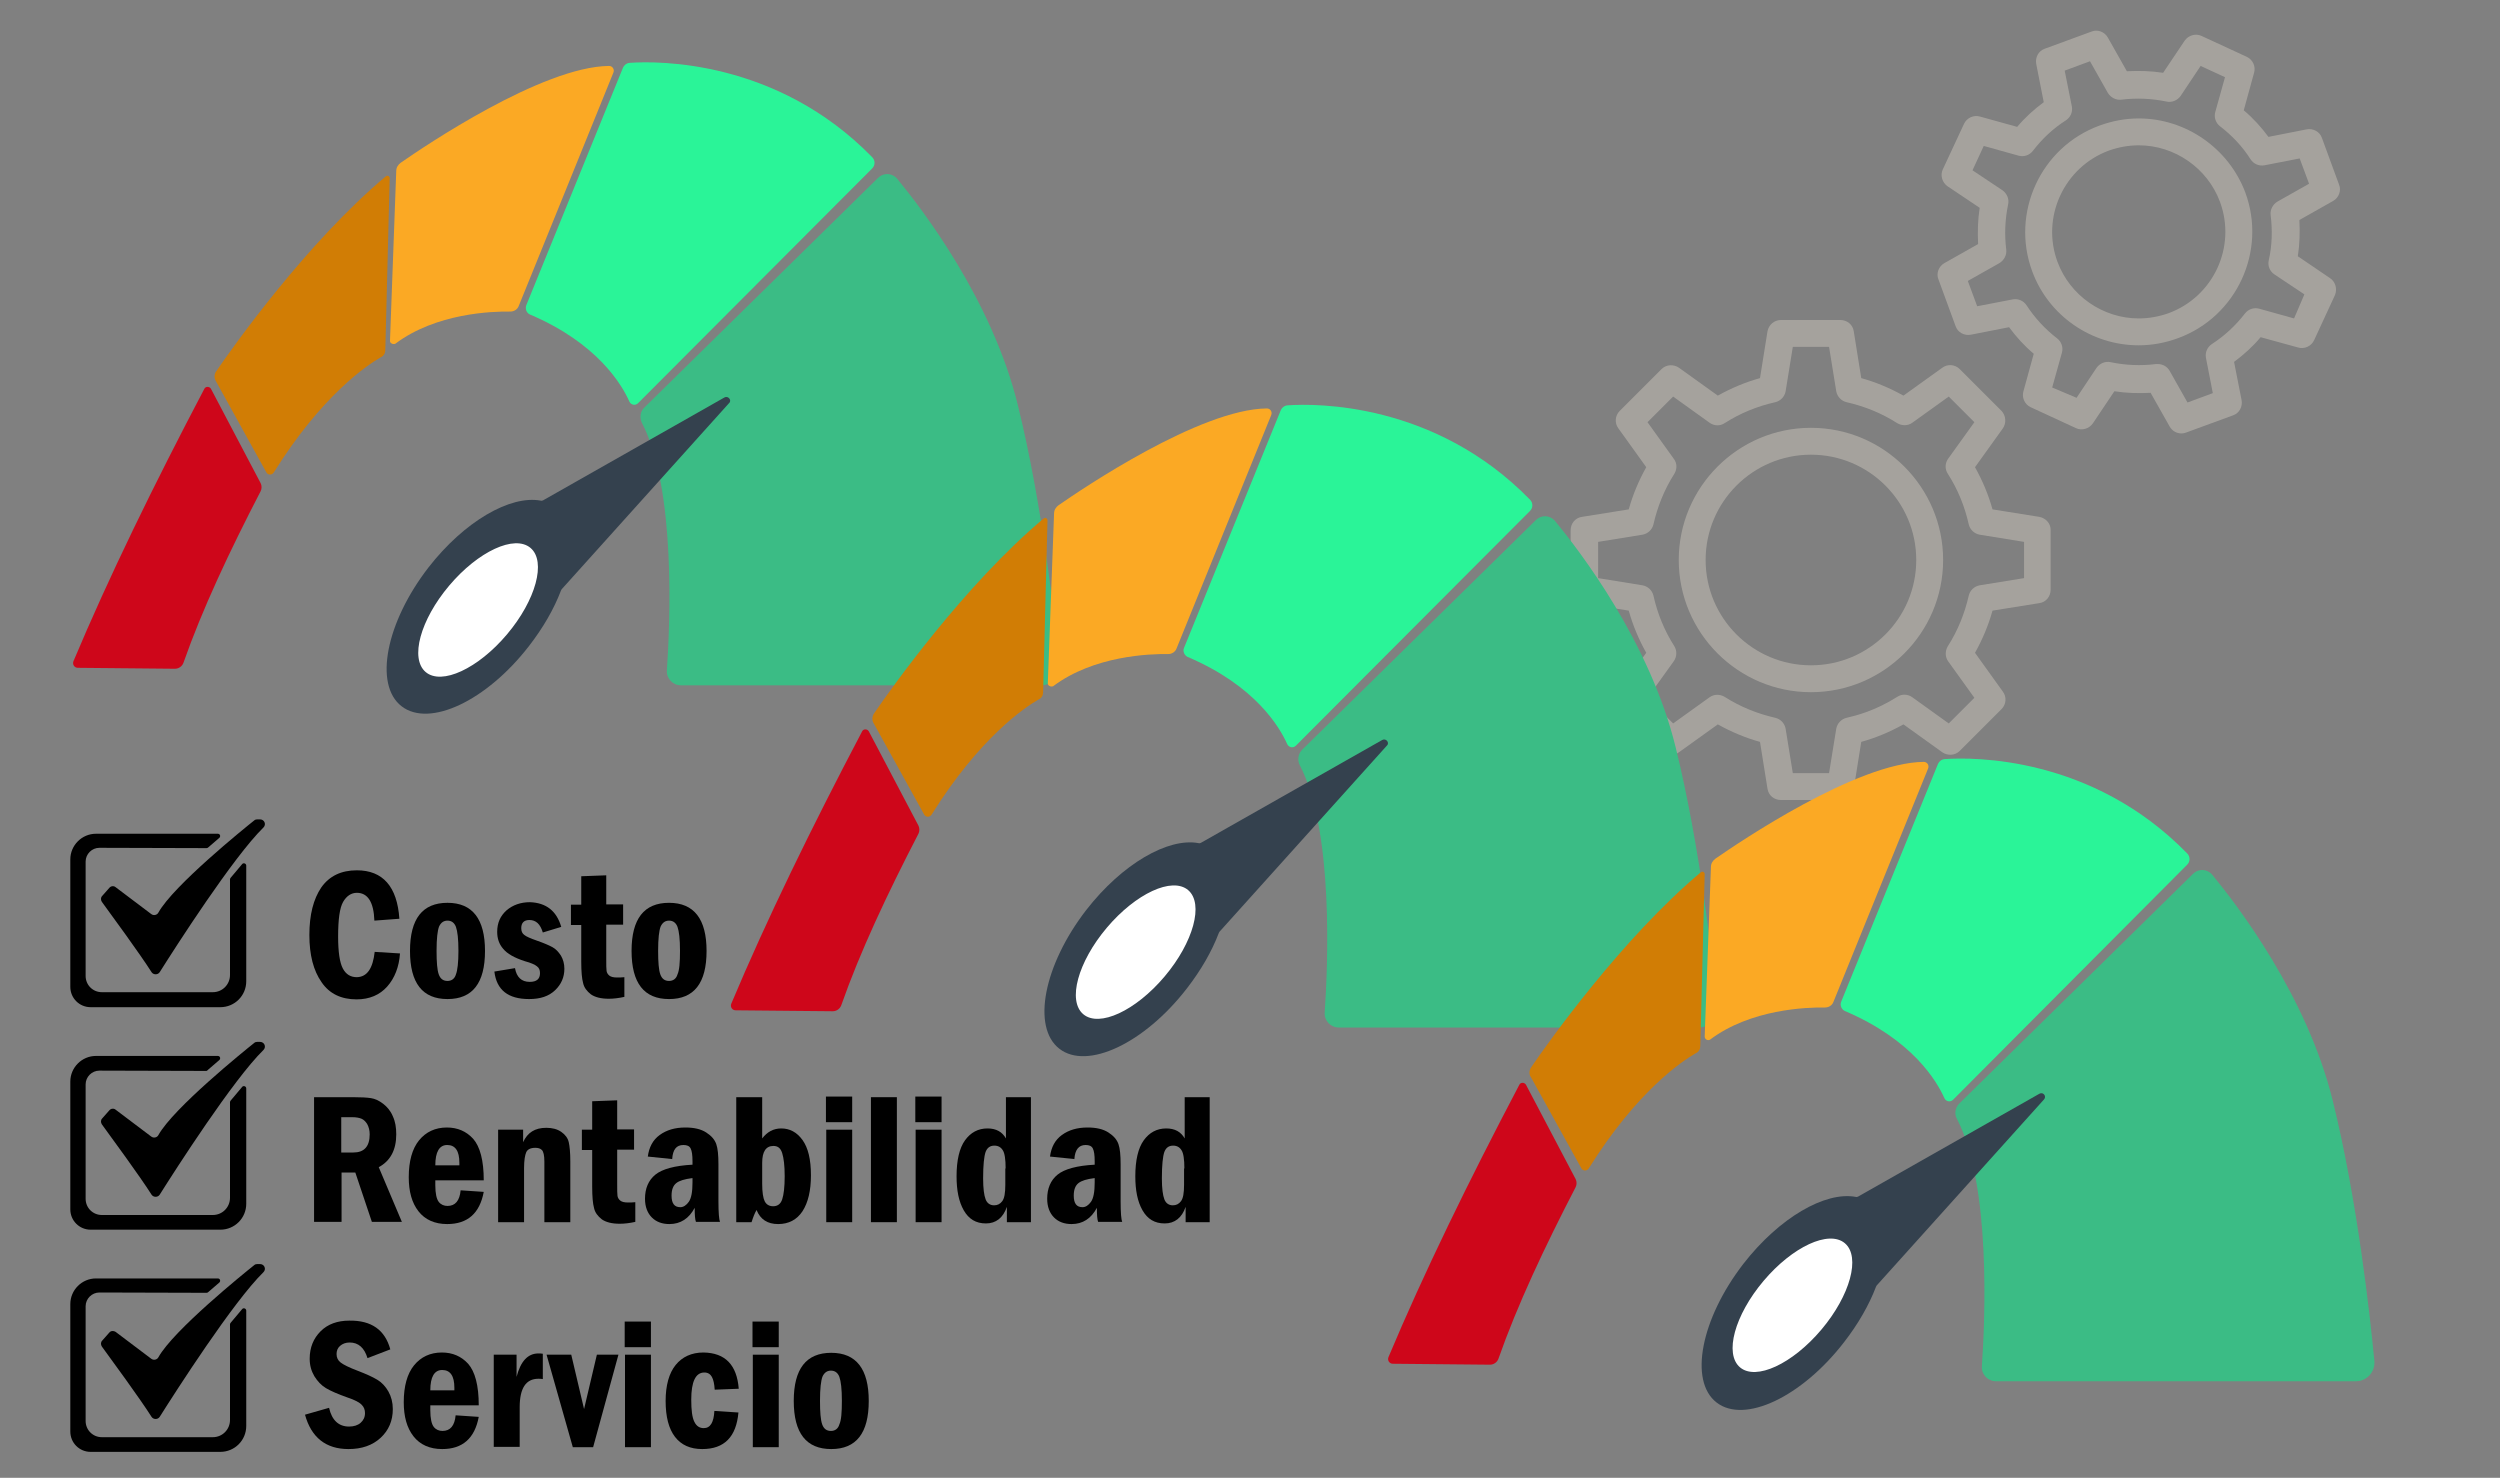 <?xml version="1.0" encoding="utf-8"?>
<!-- Generator: Adobe Illustrator 29.6.1, SVG Export Plug-In . SVG Version: 9.03 Build 0)  -->
<svg version="1.1" xmlns="http://www.w3.org/2000/svg" xmlns:xlink="http://www.w3.org/1999/xlink" x="0px" y="0px"
	 viewBox="-4.7 0 800 472.9" style="enable-background:new -4.7 0 800 472.9;" xml:space="preserve">
<rect x="-4.7" y="0" width="800" height="472.9" fill="#808080" stroke="none"/>
<style type="text/css">
	.st0{fill:#A5A29D;}
	.st1{fill:#D17D05;}
	.st2{fill:#FBA924;}
	.st3{fill:#2AF498;}
	.st4{fill:#3BBC85;}
	.st5{fill:#CE061A;}
	.st6{fill:#34414E;}
	.st7{fill:#FFFFFF;}
</style>
<g id="Layer_3">
	<g>
		<path class="st0" d="M647.9,165.4l-15-2.4c-1.3-4.7-3.2-9.2-5.6-13.5l8.9-12.4c1.2-1.7,1-4.1-0.4-5.6l-13.4-13.4
			c-1.5-1.5-3.9-1.7-5.6-0.4l-12.4,8.9c-4.3-2.4-8.8-4.3-13.5-5.6l-2.4-15c-0.3-2.1-2.1-3.6-4.3-3.6h-19c-2.1,0-3.9,1.5-4.3,3.6
			l-2.4,15c-4.7,1.3-9.2,3.2-13.5,5.6l-12.4-8.9c-1.7-1.2-4.1-1.1-5.6,0.4l-13.4,13.4c-1.5,1.5-1.7,3.9-0.4,5.6l8.9,12.4
			c-2.4,4.3-4.3,8.8-5.6,13.5l-15,2.4c-2.1,0.3-3.6,2.1-3.6,4.3v19c0,2.1,1.5,3.9,3.6,4.3l15,2.4c1.3,4.7,3.2,9.2,5.6,13.5
			l-8.9,12.4c-1.2,1.7-1,4.1,0.4,5.6l13.4,13.4c1.5,1.5,3.9,1.7,5.6,0.4l12.4-8.9c4.3,2.4,8.8,4.3,13.5,5.6l2.4,15
			c0.3,2.1,2.1,3.6,4.3,3.6h19c2.1,0,3.9-1.5,4.3-3.6l2.4-15c4.7-1.3,9.2-3.2,13.5-5.6l12.4,8.9c1.7,1.2,4.1,1.1,5.6-0.4l13.4-13.4
			c1.5-1.5,1.7-3.9,0.4-5.6l-8.9-12.4c2.4-4.3,4.3-8.8,5.6-13.5l15-2.4c2.1-0.3,3.6-2.1,3.6-4.3v-19
			C651.6,167.6,650,165.8,647.9,165.4z M643,185l-14.2,2.3c-1.7,0.3-3.1,1.6-3.5,3.3c-1.3,5.7-3.5,11.2-6.7,16.2
			c-0.9,1.5-0.9,3.4,0.1,4.8l8.4,11.7l-8.2,8.2l-11.7-8.4c-1.4-1-3.3-1.1-4.8-0.1c-7.1,4.5-13.2,6-16.2,6.7c-1.7,0.4-3,1.8-3.3,3.5
			l-2.3,14.2H569l-2.3-14.2c-0.3-1.7-1.6-3.1-3.3-3.5c-5.7-1.3-11.2-3.5-16.2-6.7c-1.5-0.9-3.4-0.9-4.8,0.1l-11.7,8.4l-8.2-8.2
			l8.4-11.7c1-1.4,1.1-3.3,0.2-4.8c-3.2-5-5.4-10.4-6.7-16.2c-0.4-1.7-1.8-3-3.5-3.3l-14.2-2.3v-11.6l14.2-2.3
			c1.7-0.3,3.1-1.6,3.5-3.3c1.3-5.7,3.5-11.2,6.7-16.2c0.9-1.5,0.9-3.4-0.2-4.8l-8.4-11.7l8.2-8.2l11.7,8.4c1.4,1,3.3,1.1,4.8,0.1
			c5-3.2,10.4-5.4,16.2-6.7c1.7-0.4,3-1.8,3.3-3.5L569,111h11.6l2.3,14.2c0.3,1.7,1.6,3.1,3.3,3.5c5.7,1.3,11.2,3.5,16.2,6.7
			c1.5,0.9,3.4,0.9,4.8-0.1l11.7-8.4l8.2,8.2l-8.4,11.7c-1,1.4-1.1,3.3-0.1,4.8c3.2,5,5.4,10.4,6.7,16.2c0.4,1.7,1.8,3,3.5,3.3
			l14.2,2.3L643,185L643,185z"/>
		<path class="st0" d="M574.8,136.9c-23.3,0-42.3,19-42.3,42.3s19,42.3,42.3,42.3c23.3,0,42.3-19,42.3-42.3S598.1,136.9,574.8,136.9
			z M574.8,212.9c-18.6,0-33.7-15.1-33.7-33.7s15.1-33.7,33.7-33.7c18.6,0,33.7,15.1,33.7,33.7S593.4,212.9,574.8,212.9z"/>
		<path class="st0" d="M740.9,89L730.6,82c0.6-3.8,0.7-7.7,0.5-11.6l10.8-6.1c1.8-1,2.7-3.3,1.9-5.2l-5.5-15c-0.7-2-2.8-3.1-4.9-2.7
			l-12.2,2.4c-2.3-3.1-4.9-6-7.9-8.5l3.3-12c0.6-2-0.4-4.2-2.3-5.1l-14.5-6.7c-1.9-0.9-4.2-0.2-5.4,1.5l-6.9,10.3
			c-3.8-0.6-7.7-0.7-11.6-0.5l-6.1-10.8c-1-1.8-3.3-2.7-5.2-1.9l-15,5.5c-2,0.7-3.1,2.8-2.7,4.9l2.4,12.2c-3.1,2.3-6,4.9-8.5,7.9
			l-11.9-3.3c-2-0.6-4.2,0.4-5.1,2.3L617,54.2c-0.9,1.9-0.2,4.2,1.5,5.4l10.3,6.9c-0.6,3.8-0.7,7.7-0.5,11.6l-10.8,6.1
			c-1.8,1-2.7,3.3-1.9,5.2l5.5,15c0.7,2,2.8,3.1,4.9,2.7l12.2-2.4c2.3,3.1,4.9,6,7.9,8.5l-3.3,12c-0.6,2,0.4,4.2,2.3,5.1l14.5,6.7
			c1.9,0.9,4.2,0.2,5.4-1.5l6.9-10.3c3.8,0.6,7.7,0.7,11.6,0.5l6.1,10.8c0.8,1.4,2.2,2.2,3.8,2.2c0.5,0,1-0.1,1.5-0.3l15-5.5
			c2-0.7,3.1-2.8,2.7-4.9l-2.4-12.2c3.1-2.3,6-4.9,8.5-7.9l12,3.3c2,0.6,4.2-0.4,5.1-2.3l6.7-14.5C743.3,92.4,742.6,90.1,740.9,89z
			 M729.4,101.9l-11.1-3.1c-1.7-0.5-3.5,0.1-4.6,1.5c-3,3.9-6.6,7.2-10.6,9.8c-1.5,1-2.2,2.7-1.9,4.4l2.2,11.3l-8.1,3l-5.7-10.1
			c-0.8-1.4-2.2-2.2-3.8-2.2c-0.2,0-0.4,0-0.6,0c-4.8,0.6-9.7,0.4-14.5-0.6c-1.7-0.4-3.5,0.4-4.5,1.8l-6.4,9.6L652,124l3.1-11.1
			c0.5-1.7-0.1-3.5-1.5-4.6c-3.9-3-7.2-6.6-9.8-10.6c-1-1.5-2.7-2.2-4.4-1.9L628,98l-3-8.1l10.1-5.7c1.5-0.9,2.4-2.6,2.2-4.3
			c-0.6-4.8-0.4-9.7,0.6-14.5c0.4-1.7-0.4-3.5-1.8-4.5l-9.6-6.4l3.6-7.8l11.1,3.1c1.7,0.5,3.5-0.1,4.6-1.5c3-3.9,6.5-7.2,10.6-9.8
			c1.5-1,2.2-2.7,1.9-4.4L656,22.6l8.1-3l5.7,10.1c0.9,1.5,2.6,2.4,4.3,2.2c4.8-0.6,9.7-0.4,14.5,0.6c1.7,0.4,3.5-0.4,4.5-1.8
			l6.4-9.6l7.8,3.6l-3.1,11.1c-0.5,1.7,0.1,3.5,1.5,4.6c3.9,3,7.2,6.5,9.8,10.6c1,1.5,2.7,2.2,4.4,1.9l11.3-2.2l3,8.1l-10.1,5.7
			c-1.5,0.9-2.4,2.6-2.2,4.3c0.6,4.8,0.5,9.7-0.6,14.5c-0.4,1.7,0.3,3.5,1.8,4.5l9.6,6.4L729.4,101.9z"/>
		<path class="st0" d="M679.7,37.9c-4.3,0-8.5,0.8-12.6,2.3c-18.8,6.9-28.4,27.9-21.5,46.6c5.2,14.2,18.9,23.7,34.1,23.7
			c0,0,0,0,0,0c4.3,0,8.5-0.8,12.6-2.3c18.8-6.9,28.4-27.9,21.5-46.6C708.5,47.5,694.8,37.9,679.7,37.9z M689.3,100.2
			c-3.1,1.1-6.3,1.7-9.6,1.7c0,0,0,0,0,0c-11.5,0-22-7.3-26-18.1c-5.3-14.3,2.1-30.3,16.4-35.6c3.1-1.1,6.3-1.7,9.6-1.7
			c11.5,0,22,7.3,26,18.1C711,79,703.6,94.9,689.3,100.2z"/>
	</g>
	<g>
		<path d="M115.2,304.6l8.1,0.5c-0.3,4.3-1.7,7.9-4.1,10.6s-5.7,4.1-9.8,4.1c-4.9,0-8.7-1.8-11.2-5.5c-2.6-3.7-3.9-8.7-3.9-15.1
			c0-6.5,1.3-11.5,3.8-15.2c2.6-3.7,6.4-5.5,11.4-5.5c8.3,0,12.9,5.2,13.6,15.5l-8,0.6c-0.2-5.9-2.1-8.9-5.6-8.9
			c-1.8,0-3.3,1-4.4,2.9c-1.1,1.9-1.6,5.6-1.6,11.1c0,4.9,0.5,8.3,1.5,10.2s2.5,2.8,4.5,2.8C112.8,312.6,114.6,309.9,115.2,304.6z"
			/>
		<path d="M150.5,304.3c0,10.3-4,15.4-12,15.4c-8,0-12-5.1-12-15.4c0-10.3,4-15.4,12-15.4C146.5,288.9,150.5,294.1,150.5,304.3z
			 M142,304.3c0-3.8-0.3-6.3-0.8-7.7c-0.5-1.3-1.4-2-2.7-2c-1.2,0-2.1,0.6-2.7,1.9c-0.5,1.3-0.8,3.8-0.8,7.8c0,3.6,0.2,6.1,0.7,7.5
			c0.5,1.4,1.4,2.1,2.8,2.1c1.3,0,2.3-0.7,2.7-2.1C141.7,310.5,142,308,142,304.3z"/>
		<path d="M174.9,296.6l-5.9,1.8c-0.8-2.7-2.2-4-4.3-4c-1.7,0-2.6,0.9-2.6,2.6c0,1,0.3,1.7,1,2.2c0.6,0.5,2,1.1,4,1.8
			c2.3,0.8,3.9,1.5,5,2.1c1.1,0.6,1.9,1.5,2.7,2.7c0.7,1.2,1.1,2.6,1.1,4.2c0,2.7-1,5-3,6.9c-2,1.9-4.7,2.8-8.3,2.8
			c-6.7,0-10.4-2.9-11.1-8.8l6.6-1.1c0.5,2.9,2.1,4.4,4.7,4.4c2.2,0,3.3-0.9,3.3-2.8c0-1-0.3-1.7-1-2.2c-0.6-0.5-1.9-1.1-3.8-1.6
			c-3.4-1.1-5.7-2.4-7-4c-1.3-1.5-1.9-3.3-1.9-5.4c0-2.9,1-5.1,3-6.9c2-1.7,4.5-2.6,7.5-2.6C170.1,288.9,173.4,291.5,174.9,296.6z"
			/>
		<path d="M181.3,280.4l8-0.3v9.3h5.4v6.5h-5.4v10.9c0,2,0,3.3,0.1,3.9c0.1,0.6,0.4,1.1,0.9,1.5c0.5,0.4,1.3,0.6,2.5,0.6
			c0.6,0,1.4,0,2.3-0.1v6.3c-1.8,0.4-3.5,0.6-5,0.6c-2.5,0-4.4-0.5-5.7-1.4c-1.3-1-2.2-2.2-2.5-3.6c-0.4-1.4-0.6-3.7-0.6-6.9V296
			h-3.3v-6.5h3.3V280.4z"/>
		<path d="M221.4,304.3c0,10.3-4,15.4-12,15.4c-8,0-12-5.1-12-15.4c0-10.3,4-15.4,12-15.4C217.4,288.9,221.4,294.1,221.4,304.3z
			 M212.9,304.3c0-3.8-0.3-6.3-0.8-7.7c-0.5-1.3-1.4-2-2.7-2c-1.2,0-2.1,0.6-2.7,1.9c-0.5,1.3-0.8,3.8-0.8,7.8
			c0,3.6,0.2,6.1,0.7,7.5c0.5,1.4,1.4,2.1,2.8,2.1c1.3,0,2.3-0.7,2.7-2.1C212.7,310.5,212.9,308,212.9,304.3z"/>
		<path d="M95.8,351.1h12.6c2.4,0,4.3,0.1,5.6,0.3c1.3,0.2,2.6,0.8,3.9,1.8c1.3,1,2.4,2.3,3.1,4c0.8,1.7,1.1,3.6,1.1,5.8
			c0,5-1.9,8.5-5.6,10.5l7.4,17.5h-9.6l-5.3-15.8h-4.4v15.8h-8.8V351.1z M104.5,357.6v11.2h3.9c3.4,0,5.2-1.9,5.2-5.8
			c0-1.3-0.3-2.4-0.8-3.3c-0.5-0.8-1.1-1.4-1.8-1.7c-0.7-0.3-1.7-0.5-3-0.5H104.5z"/>
		<path d="M150.1,377.7h-15.5v1.6c0,2.6,0.4,4.4,1.1,5.3c0.7,0.9,1.7,1.3,2.8,1.3c2.5,0,3.9-1.7,4.2-5l7.4,0.5
			c-1.3,6.9-5.2,10.3-11.7,10.3c-4,0-7.1-1.4-9.2-4.1c-2.1-2.7-3.1-6.3-3.1-10.9c0-5.1,1.1-9.1,3.3-11.8c2.2-2.7,5.2-4.1,8.9-4.1
			c3.4,0,6.2,1.2,8.4,3.6C148.9,366.9,150.1,371.3,150.1,377.7z M142.3,372.9c0-0.4,0-0.6,0-0.8c0-3.8-1.3-5.7-3.9-5.7
			c-2.5,0-3.8,2.2-3.8,6.5H142.3z"/>
		<path d="M154.9,361.5h7.8v4c1.4-3.1,3.8-4.6,7.4-4.6c1.9,0,3.5,0.4,4.8,1.3c1.3,0.9,2.1,2,2.4,3.3s0.5,3.4,0.5,6.2v19.4h-8.3
			v-19.4c0-2-0.3-3.2-0.8-3.7c-0.5-0.5-1.2-0.7-2.1-0.7c-1.5,0-2.5,0.5-2.9,1.4s-0.7,2.6-0.7,5.1v17.3h-8.3V361.5z"/>
		<path d="M184.8,352.4l8-0.3v9.3h5.4v6.5h-5.4v10.9c0,2,0,3.3,0.1,3.9c0.1,0.6,0.4,1.1,0.9,1.5c0.5,0.4,1.3,0.6,2.5,0.6
			c0.6,0,1.4,0,2.3-0.1v6.3c-1.8,0.4-3.5,0.6-5,0.6c-2.5,0-4.4-0.5-5.7-1.4c-1.3-1-2.2-2.2-2.5-3.6c-0.4-1.4-0.6-3.7-0.6-6.9V368
			h-3.3v-6.5h3.3V352.4z"/>
		<path d="M210.4,370.9l-7.8-0.8c0.4-3,1.6-5.3,3.8-6.9c2.2-1.6,4.9-2.4,8.2-2.4c2.8,0,5,0.5,6.7,1.6c1.7,1.1,2.7,2.3,3.2,3.7
			s0.7,3.6,0.7,6.5v11.8c0,3.7,0.2,5.9,0.5,6.6h-7.7c-0.3-0.8-0.4-2.3-0.4-4.5c-1.8,3.4-4.5,5.2-8.1,5.2c-2.3,0-4.2-0.7-5.6-2.1
			s-2.2-3.4-2.2-6c0-3.3,1.1-5.9,3.3-7.7c2.2-1.8,6.2-2.9,11.9-3.2v-1.1c0-2-0.2-3.3-0.6-4.1c-0.4-0.8-1.2-1.1-2.3-1.1
			C211.7,366.4,210.6,367.9,210.4,370.9z M216.8,377c-2.4,0.3-4.1,0.8-5.1,1.6s-1.5,2.1-1.5,4c0,2.5,0.9,3.7,2.8,3.7
			c1,0,1.9-0.6,2.7-1.7c0.8-1.1,1.2-3.2,1.2-6.2V377z"/>
		<path d="M231.1,351.1h8.1v13.2c1.6-2.1,3.6-3.2,6.1-3.2c2.7,0,5,1.2,6.8,3.7s2.7,6.2,2.7,11.3c0,4.9-0.9,8.7-2.7,11.5
			c-1.8,2.7-4.4,4.1-7.8,4.1c-3.4,0-5.7-1.5-6.9-4.5c-0.6,1-1.1,2.3-1.6,3.9h-4.9V351.1z M239.2,378.8c0,2.7,0.3,4.6,0.8,5.6
			s1.4,1.6,2.7,1.6c1.4,0,2.4-0.7,2.9-2.2c0.5-1.5,0.8-4,0.8-7.4c0-3.4-0.3-5.8-0.8-7.4c-0.5-1.6-1.4-2.3-2.8-2.3
			c-2.4,0-3.6,1.8-3.6,5.4V378.8z"/>
		<path d="M268,359.1h-8.4v-8.2h8.4V359.1z M259.7,361.5h8.3v29.6h-8.3V361.5z"/>
		<path d="M274,351.1h8.3v40H274V351.1z"/>
		<path d="M296.6,359.1h-8.4v-8.2h8.4V359.1z M288.3,361.5h8.3v29.6h-8.3V361.5z"/>
		<path d="M317.1,351.1h8.1v40h-7.7v-4.9c-1.2,3.5-3.5,5.3-6.7,5.3c-3.2,0-5.5-1.4-7.1-4.2c-1.6-2.8-2.3-6.4-2.3-10.9
			c0-5.1,0.9-9,2.7-11.5c1.8-2.5,4.2-3.8,7.2-3.8c2.8,0,4.7,1.1,5.9,3.2V351.1z M317.1,373.9c0-2.9-0.3-4.9-0.9-5.8
			c-0.6-1-1.5-1.5-2.7-1.5c-1.4,0-2.3,0.7-2.8,2c-0.5,1.4-0.8,4.2-0.8,8.5c0,3.2,0.3,5.4,0.8,6.7c0.5,1.3,1.5,1.9,2.7,1.9
			c1.1,0,1.9-0.4,2.6-1.3c0.7-0.9,1-2.6,1-5.3V373.9z"/>
		<path d="M339.1,370.9l-7.8-0.8c0.4-3,1.6-5.3,3.8-6.9c2.2-1.6,4.9-2.4,8.2-2.4c2.8,0,5,0.5,6.7,1.6c1.7,1.1,2.7,2.3,3.2,3.7
			s0.7,3.6,0.7,6.5v11.8c0,3.7,0.2,5.9,0.5,6.6h-7.7c-0.3-0.8-0.4-2.3-0.4-4.5c-1.8,3.4-4.5,5.2-8.1,5.2c-2.3,0-4.2-0.7-5.6-2.1
			s-2.2-3.4-2.2-6c0-3.3,1.1-5.9,3.3-7.7c2.2-1.8,6.2-2.9,11.9-3.2v-1.1c0-2-0.2-3.3-0.6-4.1c-0.4-0.8-1.2-1.1-2.3-1.1
			C340.5,366.4,339.3,367.9,339.1,370.9z M345.5,377c-2.4,0.3-4.1,0.8-5.1,1.6s-1.5,2.1-1.5,4c0,2.5,0.9,3.7,2.8,3.7
			c1,0,1.9-0.6,2.7-1.7c0.8-1.1,1.2-3.2,1.2-6.2V377z"/>
		<path d="M374.3,351.1h8.1v40h-7.7v-4.9c-1.2,3.5-3.5,5.3-6.7,5.3c-3.2,0-5.5-1.4-7.1-4.2c-1.6-2.8-2.3-6.4-2.3-10.9
			c0-5.1,0.9-9,2.7-11.5c1.8-2.5,4.2-3.8,7.2-3.8c2.8,0,4.7,1.1,5.9,3.2V351.1z M374.3,373.9c0-2.9-0.3-4.9-0.9-5.8
			c-0.6-1-1.5-1.5-2.7-1.5c-1.4,0-2.3,0.7-2.8,2c-0.5,1.4-0.8,4.2-0.8,8.5c0,3.2,0.3,5.4,0.8,6.7c0.5,1.3,1.5,1.9,2.7,1.9
			c1.1,0,1.9-0.4,2.6-1.3c0.7-0.9,1-2.6,1-5.3V373.9z"/>
		<path d="M120.2,431.8l-7.3,2.8c-1-3.3-2.9-5-5.7-5c-1.3,0-2.3,0.4-3.1,1.1c-0.8,0.7-1.1,1.6-1.1,2.6c0,1.1,0.4,2,1.3,2.7
			c0.9,0.7,2.7,1.6,5.6,2.7c2.6,1,4.6,1.9,6.1,2.8c1.5,0.9,2.7,2.2,3.6,3.8s1.4,3.5,1.4,5.6c0,3.7-1.3,6.8-3.9,9.2
			c-2.6,2.4-6,3.6-10.3,3.6c-7.2,0-11.9-3.7-13.9-11l7.7-2.2c0.9,4,3.1,6,6.4,6c1.5,0,2.8-0.4,3.7-1.2c0.9-0.8,1.4-1.8,1.4-3.1
			c0-1-0.3-1.9-1-2.6c-0.7-0.8-2.2-1.6-4.6-2.4c-3.1-1.1-5.4-2.1-6.9-3c-1.5-0.9-2.7-2.2-3.7-3.8c-1-1.7-1.5-3.5-1.5-5.6
			c0-3.6,1.2-6.5,3.5-8.8s5.4-3.4,9.2-3.4C114.2,422.5,118.5,425.6,120.2,431.8z"/>
		<path d="M148.5,449.7H133v1.6c0,2.6,0.4,4.4,1.1,5.3c0.7,0.9,1.7,1.3,2.8,1.3c2.5,0,3.9-1.7,4.2-5l7.4,0.5
			c-1.3,6.9-5.2,10.3-11.7,10.3c-4,0-7.1-1.4-9.2-4.1s-3.1-6.3-3.1-10.9c0-5.1,1.1-9.1,3.3-11.8c2.2-2.7,5.2-4.1,8.9-4.1
			c3.4,0,6.2,1.2,8.4,3.6C147.3,438.9,148.5,443.3,148.5,449.7z M140.7,444.9c0-0.4,0-0.6,0-0.8c0-3.8-1.3-5.7-3.9-5.7
			c-2.5,0-3.8,2.2-3.8,6.5H140.7z"/>
		<path d="M153.3,433.5h7.3v7.1c1.3-5,3.6-7.5,7-7.5c0.4,0,0.9,0,1.4,0.1v8.1c-0.6-0.1-1.1-0.1-1.4-0.1c-4,0-6,3-6,9.1v12.7h-8.3
			V433.5z"/>
		<path d="M170.2,433.5h7.9l4.1,17.4l4.1-17.4h6.9l-8.1,29.6h-6.5L170.2,433.5z"/>
		<path d="M203.6,431.1h-8.4v-8.2h8.4V431.1z M195.3,433.5h8.3v29.6h-8.3V433.5z"/>
		<path d="M231.7,444.4l-7.7,0.3c-0.1-1.8-0.4-3.2-0.9-4.1s-1.3-1.4-2.4-1.4c-2.8,0-4.2,2.9-4.2,8.7c0,3.4,0.3,5.7,1,7.1s1.7,2,3,2
			c2.1,0,3.2-1.8,3.4-5.5l7.7,0.5c-0.7,7.8-4.5,11.7-11.6,11.7c-3.8,0-6.7-1.3-8.7-3.9c-2-2.6-3-6.4-3-11.5c0-5,1.1-8.9,3.2-11.5
			s5.1-4,8.9-4C227.4,432.9,231.1,436.8,231.7,444.4z"/>
		<path d="M244.5,431.1h-8.4v-8.2h8.4V431.1z M236.2,433.5h8.3v29.6h-8.3V433.5z"/>
		<path d="M273.3,448.3c0,10.3-4,15.4-12,15.4c-8,0-12-5.1-12-15.4c0-10.3,4-15.4,12-15.4C269.3,432.9,273.3,438.1,273.3,448.3z
			 M264.7,448.3c0-3.8-0.3-6.3-0.8-7.7c-0.5-1.3-1.4-2-2.7-2c-1.2,0-2.1,0.6-2.7,1.9c-0.5,1.3-0.8,3.8-0.8,7.8
			c0,3.6,0.2,6.1,0.7,7.5c0.5,1.4,1.4,2.1,2.8,2.1c1.3,0,2.3-0.7,2.7-2.1C264.5,454.5,264.7,452,264.7,448.3z"/>
	</g>
	<g>
		<path d="M61.9,271.2l3.6-3.1c0.5-0.5,0.2-1.3-0.5-1.3H26c-4.5,0-8.2,3.7-8.2,8.2v40.8c0,3.6,2.9,6.5,6.5,6.5h41.5
			c4.6,0,8.3-3.7,8.3-8.3V277c0-0.7-0.9-1-1.3-0.5l-3.7,4.4c-0.1,0.1-0.2,0.3-0.2,0.5V312c0,3-2.4,5.5-5.5,5.5H27.9
			c-2.9,0-5.2-2.3-5.2-5.2v-36.6c0-2.4,2-4.4,4.4-4.4l34.3,0.1C61.6,271.4,61.8,271.3,61.9,271.2z"/>
		<path d="M30.3,284.1l-2.3,2.6c-0.5,0.5-0.5,1.3-0.1,1.9c2.7,3.7,12.3,16.8,15.9,22.5c0.6,0.9,2,0.9,2.6,0
			c5.1-8.1,23.5-36.8,33.2-46.3c1-1,0.3-2.6-1.1-2.6h-0.9c-0.3,0-0.7,0.1-0.9,0.3c-3.4,2.7-25.9,20.9-30.7,29.5
			c-0.4,0.8-1.5,1.1-2.3,0.5l-11.4-8.6C31.7,283.4,30.8,283.5,30.3,284.1z"/>
	</g>
	<g>
		<path d="M61.9,342.3l3.6-3.1c0.5-0.5,0.2-1.3-0.5-1.3H26c-4.5,0-8.2,3.7-8.2,8.2V387c0,3.6,2.9,6.5,6.5,6.5h41.5
			c4.6,0,8.3-3.7,8.3-8.3v-36.9c0-0.7-0.9-1-1.3-0.5l-3.7,4.4c-0.1,0.1-0.2,0.3-0.2,0.5v30.6c0,3-2.4,5.5-5.5,5.5H27.9
			c-2.9,0-5.2-2.3-5.2-5.2v-36.6c0-2.4,2-4.4,4.4-4.4l34.3,0.1C61.6,342.5,61.8,342.5,61.9,342.3z"/>
		<path d="M30.3,355.3l-2.3,2.6c-0.5,0.5-0.5,1.3-0.1,1.9c2.7,3.7,12.3,16.8,15.9,22.5c0.6,0.9,2,0.9,2.6,0
			c5.1-8.1,23.5-36.8,33.2-46.3c1-1,0.3-2.6-1.1-2.6h-0.9c-0.3,0-0.7,0.1-0.9,0.3c-3.4,2.7-25.9,20.9-30.7,29.5
			c-0.4,0.8-1.5,1.1-2.3,0.5l-11.4-8.6C31.7,354.6,30.8,354.7,30.3,355.3z"/>
	</g>
	<g>
		<path d="M61.9,413.5l3.6-3.1c0.5-0.5,0.2-1.3-0.5-1.3H26c-4.5,0-8.2,3.7-8.2,8.2v40.8c0,3.6,2.9,6.5,6.5,6.5h41.5
			c4.6,0,8.3-3.7,8.3-8.3v-36.9c0-0.7-0.9-1-1.3-0.5l-3.7,4.4c-0.1,0.1-0.2,0.3-0.2,0.5v30.6c0,3-2.4,5.5-5.5,5.5H27.9
			c-2.9,0-5.2-2.3-5.2-5.2V418c0-2.4,2-4.4,4.4-4.4l34.3,0.1C61.6,413.7,61.8,413.6,61.9,413.5z"/>
		<path d="M30.3,426.4L28,429c-0.5,0.5-0.5,1.3-0.1,1.9c2.7,3.7,12.3,16.8,15.9,22.5c0.6,0.9,2,0.9,2.6,0
			c5.1-8.1,23.5-36.8,33.2-46.3c1-1,0.3-2.6-1.1-2.6h-0.9c-0.3,0-0.7,0.1-0.9,0.3c-3.4,2.7-25.9,20.9-30.7,29.5
			c-0.4,0.8-1.5,1.1-2.3,0.5l-11.4-8.6C31.7,425.8,30.8,425.8,30.3,426.4z"/>
	</g>
</g>
<g id="Layer_2">
	<g>
		<g>
			<path class="st1" d="M64.5,118.8c5.3-7.8,29.1-41.3,54.3-62.4c0.5-0.4,1.2,0,1.2,0.6l-1.4,55c0,1-0.5,1.9-1.4,2.3
				c-4.4,2.5-18.9,12.2-34.3,36.9c-0.6,0.9-1.9,0.9-2.4-0.1l-16.1-29.1C63.8,121,63.8,119.7,64.5,118.8z"/>
			<path class="st2" d="M120.1,109l2-54.3c0-1.1,0.6-2,1.4-2.6c7.6-5.3,45.3-30.8,66.7-31c1.1,0,1.8,1.1,1.4,2.1l-30.3,74.7
				c-0.4,1.1-1.5,1.8-2.7,1.8c-5.8-0.1-23.8,0.5-36.8,10.3C121,110.3,120,109.8,120.1,109z"/>
			<path class="st3" d="M163.7,97.7l30.9-75.9c0.4-1,1.3-1.7,2.4-1.7c8.6-0.6,46.9-1.1,77.4,30.2c1,1,1,2.6,0,3.6L199.5,129
				c-0.9,0.9-2.3,0.6-2.8-0.5c-2.4-5.4-10.2-18.7-31.9-27.9C163.8,100.1,163.3,98.9,163.7,97.7z"/>
			<path class="st4" d="M201.5,130.4l74.8-73.5c1.7-1.7,4.5-1.6,6.1,0.3c8,9.7,30.4,38.9,38.6,72.4c7.9,32,11.9,68.6,13.3,83.2
				c0.3,3.5-2.4,6.5-5.9,6.5H213.2c-2.6,0-4.7-2.2-4.5-4.8c1-14.6,3-58.2-8-79.2C199.9,133.6,200.2,131.6,201.5,130.4z"/>
			<path class="st5" d="M18.8,211.6c11.3-26.9,25.6-56.2,41.9-87.2c0.4-0.8,1.6-0.8,2.1,0l15.9,30.2c0.4,0.8,0.4,1.8,0,2.6
				c-10,19.3-18.7,37.8-24.7,54.9c-0.4,1.1-1.5,1.9-2.7,1.9l-31.1-0.3C19.1,213.7,18.4,212.6,18.8,211.6z"/>
		</g>
		<g>
			<path class="st6" d="M227.1,127.2l-58,32.9c-0.2,0.1-0.5,0.2-0.8,0.1c-9.7-1.8-24.4,6.6-35.9,21.4c-13.6,17.6-17.5,37.5-8.6,44.4
				c8.9,6.9,27.2-1.7,40.8-19.3c4.5-5.8,8-11.9,10.2-17.7c0.1-0.1,0.1-0.3,0.2-0.4l53.6-59.6C229.6,128.1,228.3,126.5,227.1,127.2z"
				/>
			
				<ellipse transform="matrix(0.645 -0.764 0.764 0.645 -96.572 182.528)" class="st7" cx="148.3" cy="195.3" rx="26" ry="12.1"/>
		</g>
	</g>
	<g>
		<g>
			<path class="st1" d="M275,228.3c5.3-7.8,29.1-41.3,54.3-62.4c0.5-0.4,1.2,0,1.2,0.6l-1.4,55c0,1-0.5,1.9-1.4,2.3
				c-4.4,2.5-18.9,12.2-34.3,36.9c-0.6,0.9-1.9,0.9-2.4-0.1l-16.1-29.1C274.3,230.6,274.3,229.3,275,228.3z"/>
			<path class="st2" d="M330.6,218.6l2-54.3c0-1.1,0.6-2,1.4-2.6c7.6-5.3,45.3-30.8,66.7-31c1.1,0,1.8,1.1,1.4,2.1l-30.3,74.7
				c-0.4,1.1-1.5,1.8-2.7,1.8c-5.8-0.1-23.8,0.5-36.8,10.3C331.5,219.9,330.5,219.4,330.6,218.6z"/>
			<path class="st3" d="M374.2,207.3l30.9-75.9c0.4-1,1.3-1.7,2.4-1.7c8.6-0.6,46.9-1.1,77.4,30.2c1,1,1,2.6,0,3.6L410,238.6
				c-0.9,0.9-2.3,0.6-2.8-0.5c-2.4-5.4-10.2-18.7-31.9-27.9C374.3,209.7,373.7,208.4,374.2,207.3z"/>
			<path class="st4" d="M412,239.9l74.8-73.5c1.7-1.7,4.5-1.6,6.1,0.3c8,9.7,30.4,38.9,38.6,72.4c7.9,32,11.9,68.6,13.3,83.2
				c0.3,3.5-2.4,6.5-5.9,6.5H423.7c-2.6,0-4.7-2.2-4.5-4.8c1-14.6,3-58.2-8-79.2C410.4,243.2,410.7,241.2,412,239.9z"/>
			<path class="st5" d="M229.3,321.2c11.3-26.9,25.6-56.2,41.9-87.2c0.4-0.8,1.6-0.8,2.1,0l15.9,30.2c0.4,0.8,0.4,1.8,0,2.6
				c-10,19.3-18.7,37.8-24.7,54.9c-0.4,1.1-1.5,1.9-2.7,1.9l-31.1-0.3C229.6,323.3,228.9,322.2,229.3,321.2z"/>
		</g>
		<g>
			<path class="st6" d="M437.6,236.8l-58,32.9c-0.2,0.1-0.5,0.2-0.8,0.1c-9.7-1.8-24.4,6.6-35.9,21.4c-13.6,17.6-17.5,37.5-8.6,44.4
				c8.9,6.9,27.2-1.7,40.8-19.3c4.5-5.8,8-11.9,10.2-17.7c0.1-0.1,0.1-0.3,0.2-0.4l53.6-59.6C440.1,237.7,438.8,236.1,437.6,236.8z"
				/>
			
				<ellipse transform="matrix(0.645 -0.764 0.764 0.645 -105.651 382.148)" class="st7" cx="358.8" cy="304.9" rx="26" ry="12.1"/>
		</g>
	</g>
	<g>
		<g>
			<path class="st1" d="M485.3,341.5c5.3-7.8,29.1-41.3,54.3-62.4c0.5-0.4,1.2,0,1.2,0.6l-1.4,55c0,1-0.5,1.9-1.4,2.3
				c-4.4,2.5-18.9,12.2-34.3,36.9c-0.6,0.9-1.9,0.9-2.4-0.1l-16.1-29.1C484.5,343.8,484.6,342.5,485.3,341.5z"/>
			<path class="st2" d="M540.8,331.7l2-54.3c0-1.1,0.6-2,1.4-2.6c7.6-5.3,45.3-30.8,66.7-31c1.1,0,1.8,1.1,1.4,2.1L582,320.6
				c-0.4,1.1-1.5,1.8-2.7,1.8c-5.8-0.1-23.8,0.5-36.8,10.3C541.8,333.1,540.8,332.6,540.8,331.7z"/>
			<path class="st3" d="M584.5,320.5l30.9-75.9c0.4-1,1.3-1.7,2.4-1.7c8.6-0.6,46.9-1.1,77.4,30.2c1,1,1,2.6,0,3.6l-74.9,75.2
				c-0.9,0.9-2.3,0.6-2.8-0.5c-2.4-5.4-10.2-18.7-31.9-27.9C584.5,322.9,584,321.6,584.5,320.5z"/>
			<path class="st4" d="M622.3,353.1l74.8-73.5c1.7-1.7,4.5-1.6,6.1,0.3c8,9.7,30.4,38.9,38.6,72.4c7.9,32,11.9,68.6,13.3,83.2
				c0.3,3.5-2.4,6.5-5.9,6.5H634c-2.6,0-4.7-2.2-4.5-4.8c1-14.6,3-58.2-8-79.2C620.6,356.4,621,354.4,622.3,353.1z"/>
			<path class="st5" d="M439.6,434.3c11.3-26.9,25.6-56.2,41.9-87.2c0.4-0.8,1.6-0.8,2.1,0l15.9,30.2c0.4,0.8,0.4,1.8,0,2.6
				c-10,19.3-18.7,37.8-24.7,54.9c-0.4,1.1-1.5,1.9-2.7,1.9l-31.1-0.3C439.9,436.4,439.2,435.3,439.6,434.3z"/>
		</g>
		<g>
			<path class="st6" d="M647.9,350l-58,32.9c-0.2,0.1-0.5,0.2-0.8,0.1c-9.7-1.8-24.4,6.6-35.9,21.4c-13.6,17.6-17.5,37.5-8.6,44.4
				c8.9,6.9,27.2-1.7,40.8-19.3c4.5-5.8,8-11.9,10.2-17.7c0.1-0.1,0.1-0.3,0.2-0.4l53.6-59.6C650.3,350.8,649.1,349.3,647.9,350z"/>
			
				<ellipse transform="matrix(0.645 -0.764 0.764 0.645 -117.54 582.876)" class="st7" cx="569.1" cy="418" rx="26" ry="12.1"/>
		</g>
	</g>
</g>
</svg>
